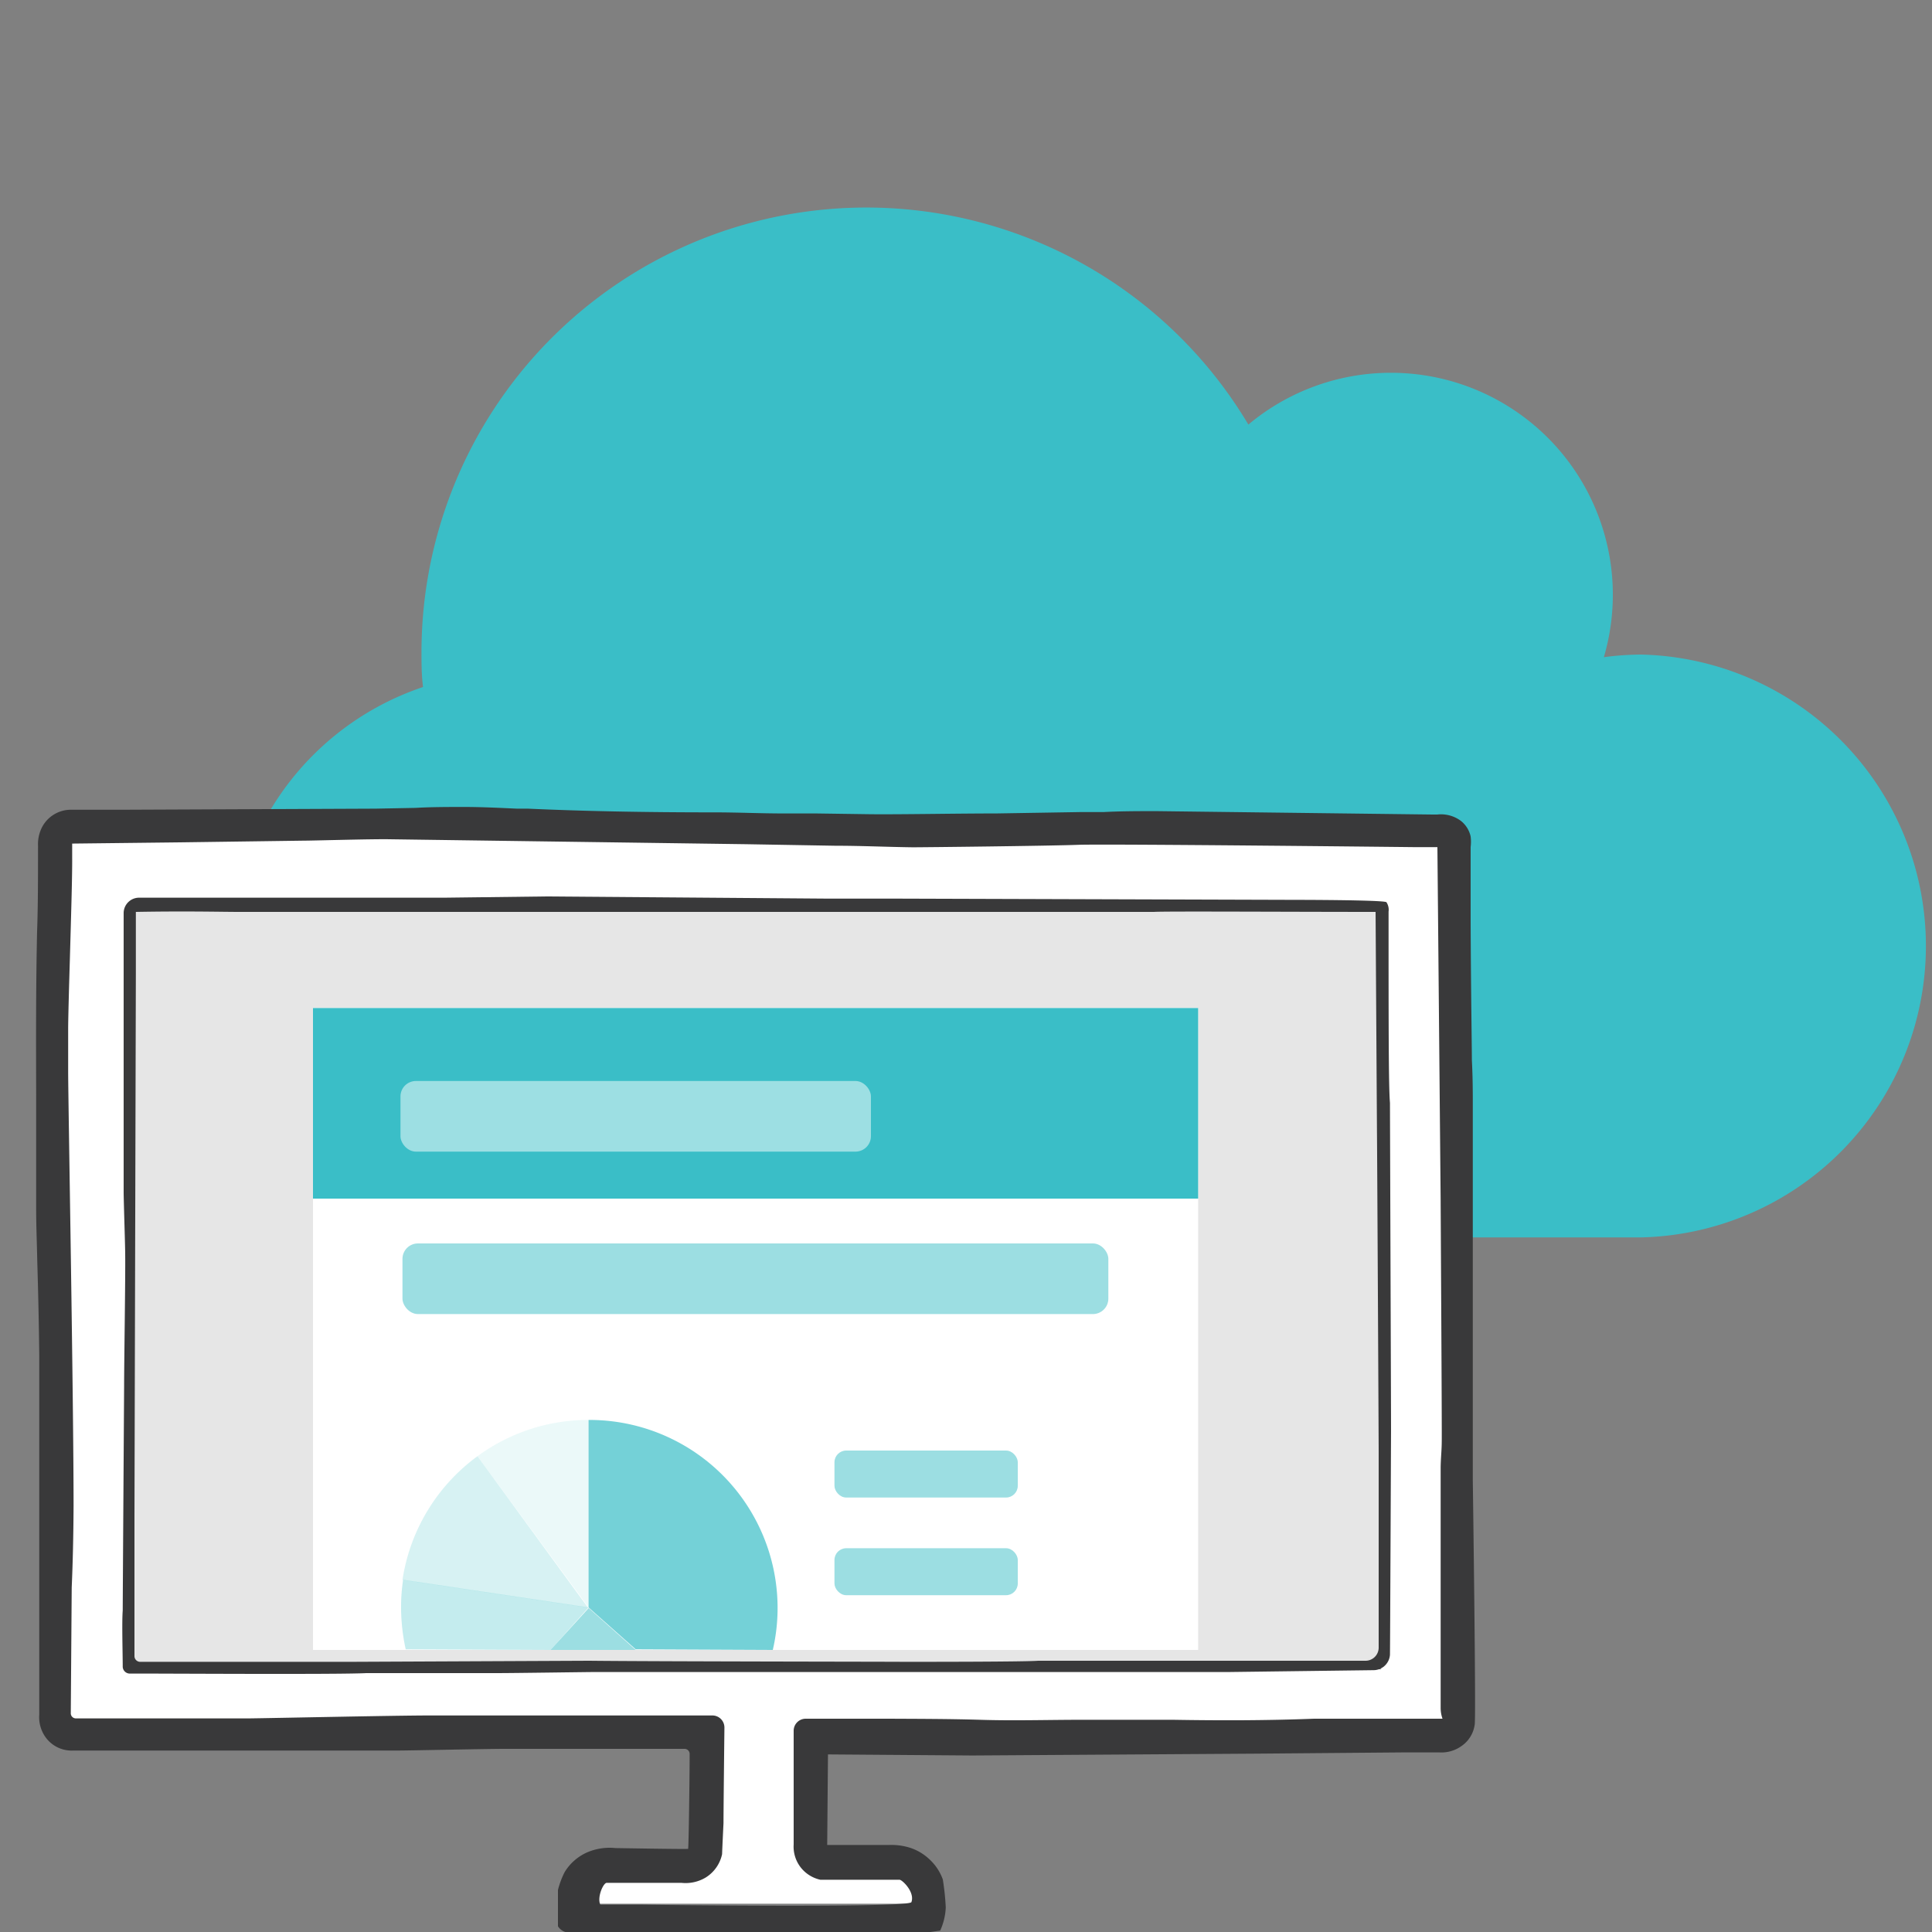 <svg id="main_content" data-name="main content" xmlns="http://www.w3.org/2000/svg" viewBox="0 0 125 125"><rect x="0" y="0" width="125" height="125" fill="#808080" stroke="none"/><defs><style>.cls-1,.cls-5,.cls-6,.cls-7,.cls-8,.cls-9{fill:#3abec7;}.cls-10,.cls-2{fill:#fff;}.cls-3{fill:#39393a;}.cls-4{fill:#e6e6e6;}.cls-10,.cls-5{opacity:0.5;}.cls-6{opacity:0.2;}.cls-7{opacity:0.1;}.cls-8{opacity:0.7;}.cls-9{opacity:0.3;}</style></defs><title>pro-top-cloud</title><path class="cls-1" d="M106.15,42.35a18.65,18.65,0,0,0-2.38.17,14.36,14.36,0,0,0-23-15.05A28.78,28.78,0,0,0,27.27,42.12c0,.78,0,1.56.1,2.33a18.28,18.28,0,0,0,5.81,35.61h73a18.86,18.86,0,0,0,0-37.71Z"/><path class="cls-2" d="M94.42,111.14V54.53a1.11,1.11,0,0,0-1.11-1.11H4.59a1.11,1.11,0,0,0-1.11,1.11v56.61a1.11,1.11,0,0,0,1.11,1.12H45.51v7.2a1.11,1.11,0,0,1-1.11,1.12h-5a2.21,2.21,0,0,0-2.22,2.22v.37h23v-.37a2.21,2.21,0,0,0-2.22-2.22H53.49a1.12,1.12,0,0,1-1.11-1.12v-7.2H93.31A1.12,1.12,0,0,0,94.42,111.14Z"/><path class="cls-3" d="M95.29,95.79c0-.56,0-21.11,0-24.2,0-.89,0-1.85-.06-3,0-.84-.06-4.39-.08-8.84l0-4.74v-.21a2.7,2.7,0,0,0,0-.68,1.76,1.76,0,0,0-.62-1,2.15,2.15,0,0,0-1.54-.42h-.3l-17.85-.22c-1.14,0-2.31,0-3.43.06l-1.47,0-5.49.09c-2.64,0-6.19.07-8.12.05l-3.54-.05-2.12,0c-1.46,0-2.93-.07-4.4-.07-4.71,0-8.56-.08-12.12-.24l-.7,0c-1.11-.05-2.27-.11-3.41-.11h0c-1.05,0-2.11,0-3.16.06l-2.59.05L8,52.39l-3.4,0h0a2.1,2.1,0,0,0-1.22.38,2.08,2.08,0,0,0-.77,1,2.38,2.38,0,0,0-.15.94v.11c0,2,0,3.8-.06,5.44-.08,3.54-.07,7.14-.06,10.62,0,1.42,0,2.83,0,4.25,0,1.06,0,2.12,0,3.17s.05,2.17.07,3.25c.06,2,.11,4.15.13,6.22,0,1.76,0,3.56,0,5.3l0,3.12,0,14.74a2.21,2.21,0,0,0,.2,1.11,2.08,2.08,0,0,0,2,1.22H16.82l8.81,0c1,0,5.7-.11,7.07-.11l11.59,0a.33.33,0,0,1,.33.33c0,1.3-.06,6.11-.1,6.14s-4.7-.05-4.7-.05a3.69,3.69,0,0,0-1.79.26,3.22,3.22,0,0,0-1.5,1.3,5.52,5.52,0,0,0-.43,1.15c0,.13,0,2.35,0,2.35a.88.88,0,0,0,.8.41h0l5.45.1c4.28.06,9.77,0,9.8,0l7.77-.1.91-.13a4,4,0,0,0,.36-1.5A16.32,16.32,0,0,0,61,121.6a3.26,3.26,0,0,0-.83-1.27,3.32,3.32,0,0,0-1.29-.78,4,4,0,0,0-1.36-.18l-4,0,.05-5.86,9.35.07,18.48-.12,9.47-.08,2.25,0a2.23,2.23,0,0,0,1.45-.42,2,2,0,0,0,.84-1.36C95.51,111.37,95.29,95.79,95.29,95.79ZM75.91,111.27c-2,0-4,0-5.94,0-2.16,0-4.39.07-6.56,0-2-.06-4-.06-5.89-.07H52.13a.78.78,0,0,0-.78.78v5l0,2.35a2.19,2.19,0,0,0,.41,1.43,2.22,2.22,0,0,0,1.32.86c.32,0,4.95,0,5.12,0s1,.79.77,1.44c0,.41-17.5.17-17.5.17l-2.63,0c-.22-.48.19-1.4.41-1.41h4.84a2.53,2.53,0,0,0,1.56-.34,2.35,2.35,0,0,0,1.07-1.52c0-.15.09-2,.09-2,0-.94.06-6.18.06-6.18a.78.78,0,0,0-.78-.79l-18.3,0c-2.2,0-10,.17-11.68.19H4.92a.33.33,0,0,1-.34-.34l.06-8.13c.07-1.61.11-3.33.12-5.28,0-6.92-.33-25.09-.35-28l0-2.86c0-.6.05-2.49.11-4.49.07-2.51.16-5.36.15-6.59v-.91l7-.08,8-.11c.62,0,4.32-.11,5.52-.09l23.08.32,5.79.1c1.68,0,3.36.08,5,.1.78,0,8.83-.09,10.7-.16s21.76.15,21.76.15H93l.21,22.89c0,.33.09,15.35.07,15.58,0,.56-.07,1.15-.07,1.73l0,15.49a2.1,2.1,0,0,0,.12.7l-.06,0h-.17l-3.55,0c-1.24,0-2.87,0-4.52,0C81.93,111.32,78.93,111.32,75.91,111.27Z"/><rect class="cls-4" x="8.39" y="58.5" width="81.12" height="49.32"/><path class="cls-3" d="M79.44,107.93l-7.27-.08c-1.31,0-2.56.06-3.84.1l-1.64,0c-2.21,0-4.42.06-6.65.06-1.27,0-5.33-.14-6.06-.14L43.26,108l-4.83,0c-.72,0-1.42,0-2.12,0-1.14,0-4.4,0-4.88,0l-7.78,0c-2.37,0-4.74,0-7.11-.08-1.44,0-6.53-.09-8.15,0H8.25v-.15c0-.24,0-.35,0-.44-.14-1.57,0-3.12,0-4.68l0-1.34V96.79l.09-7.11c0-1.39.09-7.07.07-8.52s-.09-2.64-.1-4V70.62c0-.53,0-1.07,0-1.61v-5.3l0-5.21v-.1h5.3l5.78.07c1.94,0,8.22,0,9.41-.07l2.5,0,4-.05,9.75.16c1.93,0,7.25,0,8,0,.25,0,.5,0,.75,0h4.06l19.65.05,6.18,0h5.81l0,0c0,3.89,0,11.43.09,12.87,0,1,0,1.93,0,2.9.06,2.37,0,4.71-.1,7,0,.48,0,3.34,0,4.29l.07,2c0,1.63.06,3.26.06,4.88l-.11,5.29c0,.65,0,4.69,0,6.07v2.57c0,.47,0,.91,0,1.37,0,.09-.1,0-.1-.08,0-.61,0-4.3-.06-5.54,0-.86,0-1.69,0-2.54V97.56c0-1.22.06-2.46.09-3.69,0-.46,0-1,0-1.48,0-1.47-.11-6.69-.17-7.89a34.59,34.59,0,0,1,0-3.81c.11-2.13.06-7.09.05-7.41l-.09-6.37c0-.28,0-3.3,0-8.41l.21.2c-5.28,0-14.18-.05-14.86,0-.87,0-4.55,0-8,0l-6.87-.05-8.81.09c-1.21,0-2.43,0-3.64,0-.62,0-4.78-.1-6.25-.09-2,0-4-.09-6-.09-2.27,0-4.54,0-6.81.12-2.43.11-7.93,0-8.25,0-1.51,0-3,0-4.53,0s-4.49-.06-7.08,0l.1-.1c0,2.08,0,3.86,0,4.44l0,7.79c0,1.08,0,2.15-.05,3.23v.67l0,2.15,0,2.07c0,.38,0,2.19,0,2.73l0,4.76c0,.65,0,1.29,0,1.94v5.38c0,1.43-.06,2.87-.08,4.29l.06,4.1c0,1.14-.07,2.28-.06,3.42l0,2.35,0,0,5.7-.1h.75l3.16.07c1.58,0,3.17.06,4.75.06l9.49,0,5.88,0c4.82,0,9.64,0,14.42,0,1.92,0,3.87.06,5.81.09,2.11,0,4.17,0,6.24,0,2.41,0,4.8-.08,7.23-.08l9.6.06,7.15-.06.71,0a.94.94,0,0,1,.18.06.23.23,0,0,1-.1,0H89Z"/><path class="cls-3" d="M8.41,108.28a.46.46,0,0,1-.47-.44c0-.89-.06-2.85,0-3.64,0-.5.09-14.53.09-14.53,0-1.52.09-7.1.07-8.51,0-.55-.09-3.19-.1-4L8,67.6V63.71l0-4.63a1,1,0,0,1,1-1h4.6s14,0,15.18,0L35.3,58l18.2.14h4.37l25.83.08s5.75,0,6,.15a.88.88,0,0,1,.14.61c0,7.2,0,11.36.09,12.37,0,.54.07,19.72.07,21.14,0,0-.06,14.3-.07,14.57a1.07,1.07,0,0,1-1.08,1l-9.36.12s-9,0-9.87,0l-31.15,0c-.48,0-5.16.07-6.32.07l-8.45,0C21.85,108.35,10,108.27,8.41,108.28Zm50-.76c1.54,0,7.92,0,8.76-.07,1.56,0,17.66,0,21.17,0a.85.85,0,0,0,.86-.85c0-2,0-12.7,0-12.7,0-.46-.1-20.12-.11-20.58L89,59c-5.41,0-13.7-.05-14.34,0-.91,0-28,0-28.53,0-1.5,0-29.58,0-30.68,0s-3.32-.06-6.66,0l0,4L8.76,74.62,8.7,98l0,9.16a.37.37,0,0,0,.38.36l13.65,0,15.37-.07C42.72,107.5,57.82,107.51,58.36,107.52Z"/><rect class="cls-2" x="20.25" y="65.22" width="57.27" height="41.53"/><rect class="cls-5" x="53.99" y="100.17" width="11.86" height="3.04" rx="0.76" ry="0.76"/><rect class="cls-5" x="53.99" y="93.85" width="11.86" height="3.04" rx="0.76" ry="0.76"/><rect class="cls-5" x="26.04" y="80.45" width="45.67" height="4.57" rx="1" ry="1"/><path class="cls-6" d="M30.89,94.22a12.16,12.16,0,0,0-4.85,8l12,1.79Z"/><path class="cls-7" d="M38.08,91.87a12.11,12.11,0,0,0-7.19,2.35L38.08,104Z"/><path class="cls-8" d="M50,106.75a12,12,0,0,0,.31-2.71A12.17,12.17,0,0,0,38.08,91.87V104l3.05,2.71Z"/><polygon class="cls-5" points="41.13 106.75 38.09 104.04 35.62 106.75 41.13 106.75"/><path class="cls-9" d="M35.62,106.75,38.08,104l-12-1.79a11.79,11.79,0,0,0-.13,1.79,12.71,12.71,0,0,0,.3,2.71Z"/><rect class="cls-1" x="20.25" y="65.22" width="57.27" height="12.33"/><rect class="cls-10" x="25.91" y="69.94" width="30.44" height="4.57" rx="1" ry="1"/></svg>